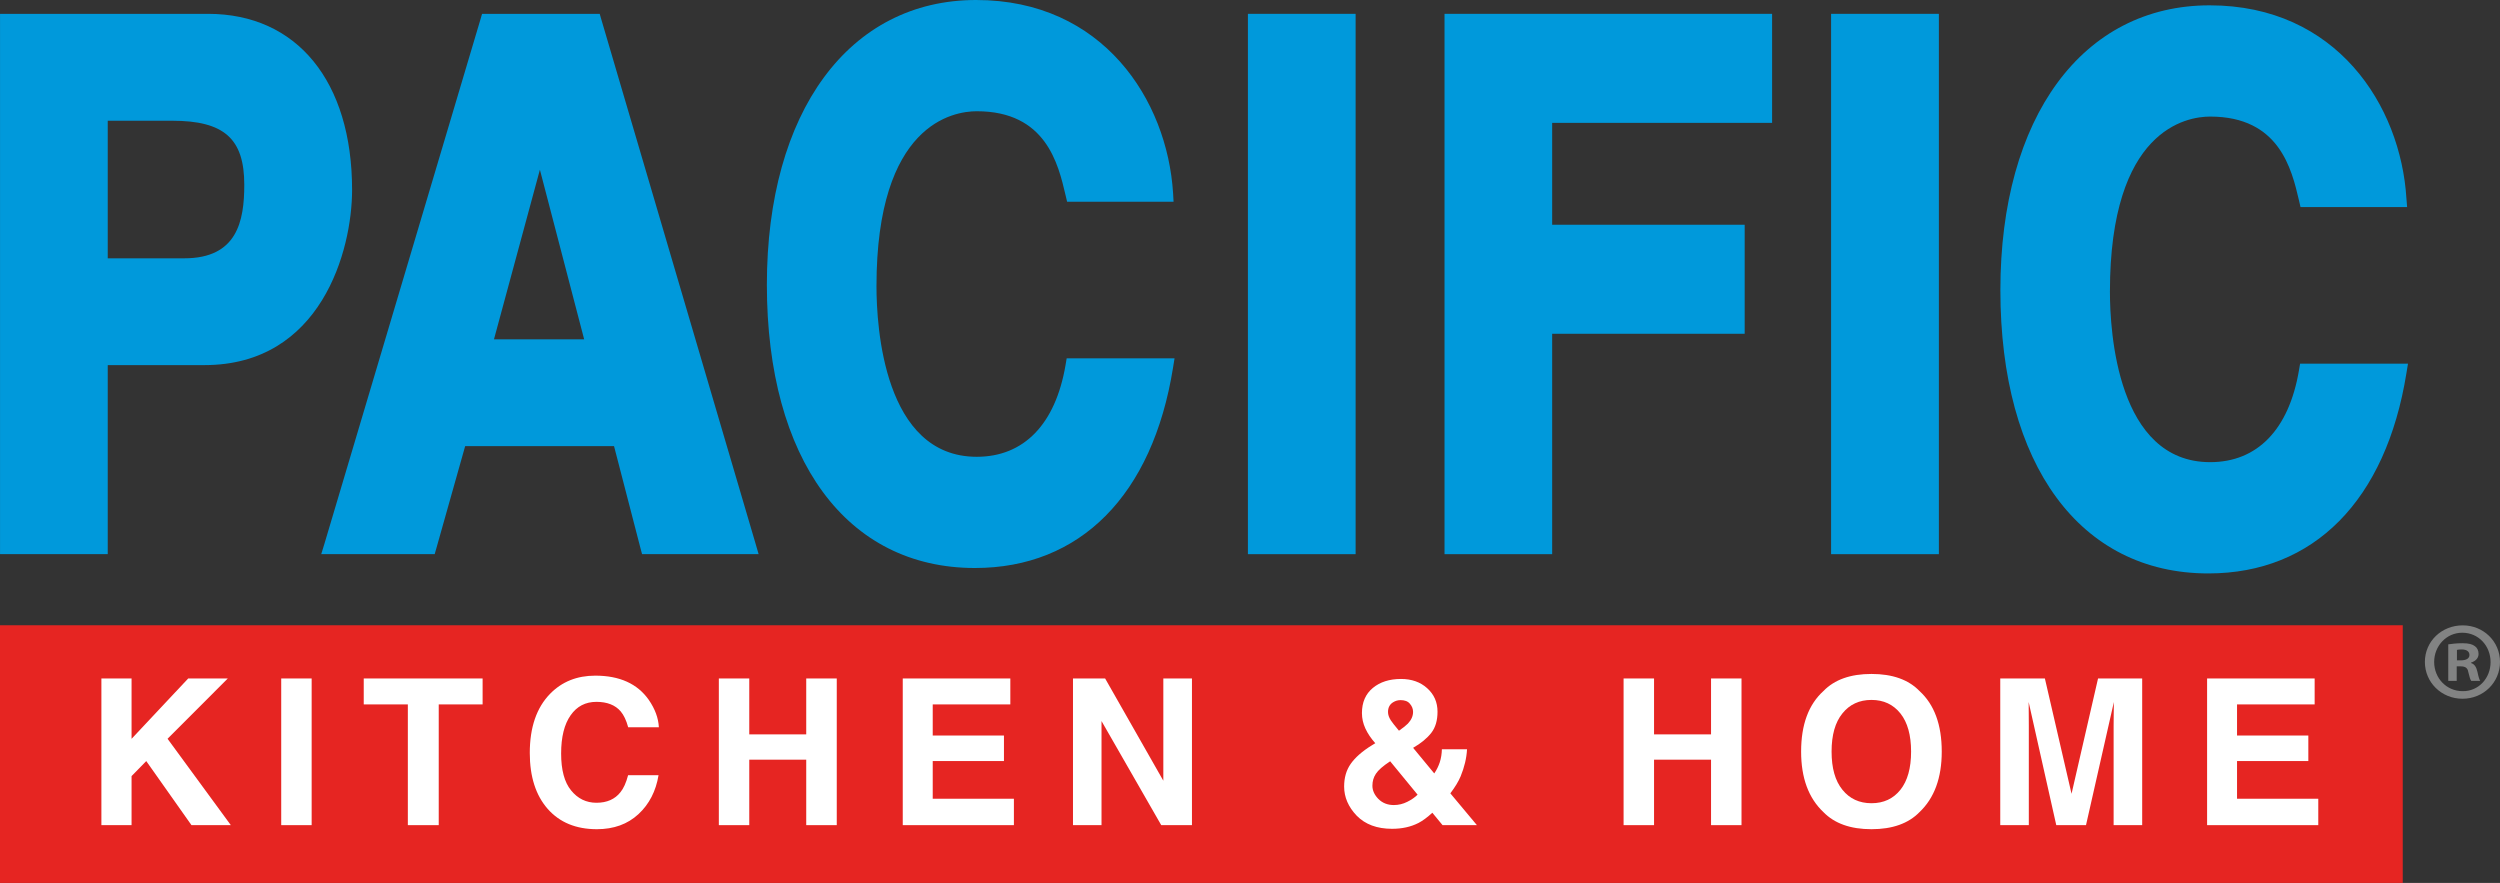 <?xml version="1.0" encoding="utf-8"?>
<!-- Generator: Adobe Illustrator 24.1.0, SVG Export Plug-In . SVG Version: 6.00 Build 0)  -->
<svg version="1.1" id="Layer_1" xmlns="http://www.w3.org/2000/svg" xmlns:xlink="http://www.w3.org/1999/xlink" x="0px" y="0px"
	 viewBox="0 0 76.408 26.986" enable-background="new 0 0 76.408 26.986" xml:space="preserve">
<rect x="0" y="0" width="76.408" height="26.986" fill="#333333" stroke="none"/>
<g>
	<g>
		<path fill="#828383" d="M76.408,20.231c0,0.626-0.506,1.125-1.146,1.125
			c-0.641,0-1.15-0.499-1.15-1.125c0-0.628,0.509-1.118,1.157-1.118
			C75.902,19.113,76.408,19.603,76.408,20.231 M74.396,20.231
			c0,0.496,0.375,0.893,0.873,0.893c0.484,0.006,0.851-0.397,0.851-0.887
			c0-0.497-0.367-0.899-0.865-0.899C74.771,19.338,74.396,19.74,74.396,20.231
			 M75.085,20.809h-0.258v-1.116c0.1-0.013,0.243-0.034,0.428-0.034
			c0.212,0,0.308,0.034,0.383,0.088c0.068,0.046,0.115,0.129,0.115,0.239
			c0,0.136-0.101,0.224-0.23,0.265v0.013c0.108,0.035,0.162,0.123,0.196,0.272
			c0.034,0.171,0.061,0.233,0.082,0.273h-0.272
			c-0.034-0.04-0.055-0.136-0.091-0.273c-0.018-0.116-0.086-0.17-0.229-0.17
			H75.085V20.809z M75.092,20.182h0.124c0.141,0,0.258-0.047,0.258-0.163
			c0-0.101-0.076-0.17-0.239-0.17c-0.068,0-0.114,0.006-0.143,0.014V20.182z"/>
		<g>
			<rect y="19.111" fill="#E62522" width="73.436" height="7.875"/>
			<polygon fill="#FFFFFF" points="3.099,20.736 4.021,20.736 4.021,22.581 5.752,20.736 
				6.962,20.736 5.121,22.579 7.055,25.219 5.852,25.219 4.47,23.261 4.021,23.72 
				4.021,25.219 3.099,25.219 			"/>
			<rect x="8.595" y="20.736" fill="#FFFFFF" width="0.93" height="4.483"/>
			<polygon fill="#FFFFFF" points="14.75,20.736 14.75,21.529 13.409,21.529 13.409,25.219 
				12.465,25.219 12.465,21.529 11.117,21.529 11.117,20.736 			"/>
			<path fill="#FFFFFF" d="M16.814,21.203c0.361-0.369,0.822-0.553,1.38-0.553
				c0.744,0,1.289,0.247,1.636,0.742c0.191,0.278,0.293,0.556,0.307,0.835h-0.938
				c-0.057-0.213-0.136-0.375-0.23-0.486c-0.166-0.193-0.414-0.29-0.739-0.29
				c-0.335,0-0.598,0.135-0.791,0.412c-0.192,0.273-0.289,0.662-0.289,1.166
				c0,0.501,0.099,0.878,0.305,1.129c0.203,0.25,0.461,0.377,0.775,0.377
				c0.32,0,0.566-0.109,0.734-0.324c0.093-0.114,0.173-0.288,0.233-0.519h0.93
				c-0.08,0.488-0.285,0.886-0.614,1.191c-0.331,0.306-0.754,0.46-1.27,0.46
				c-0.637,0-1.138-0.206-1.504-0.621c-0.364-0.415-0.547-0.985-0.547-1.709
				C16.192,22.23,16.399,21.628,16.814,21.203"/>
			<polygon fill="#FFFFFF" points="21.97,25.219 21.97,20.736 22.9,20.736 22.9,22.445 
				24.641,22.445 24.641,20.736 25.574,20.736 25.574,25.219 24.641,25.219 
				24.641,23.218 22.9,23.218 22.9,25.219 			"/>
			<polygon fill="#FFFFFF" points="30.879,21.529 28.507,21.529 28.507,22.48 30.684,22.48 
				30.684,23.26 28.507,23.26 28.507,24.412 30.988,24.412 30.988,25.219 
				27.591,25.219 27.591,20.736 30.879,20.736 			"/>
			<polygon fill="#FFFFFF" points="32.794,20.736 33.776,20.736 35.555,23.861 35.555,20.736 
				36.43,20.736 36.43,25.219 35.491,25.219 33.666,22.038 33.666,25.219 
				32.794,25.219 			"/>
			<path fill="#FFFFFF" d="M41.282,23.346c0.135-0.193,0.351-0.386,0.656-0.573l0.095-0.058
				c-0.13-0.146-0.231-0.295-0.301-0.446c-0.071-0.153-0.107-0.31-0.107-0.476
				c0-0.327,0.111-0.583,0.333-0.767c0.222-0.183,0.507-0.275,0.862-0.275
				c0.322,0,0.59,0.094,0.797,0.281c0.213,0.19,0.318,0.43,0.318,0.721
				c0,0.267-0.063,0.481-0.19,0.645c-0.128,0.164-0.311,0.317-0.556,0.458
				l0.646,0.782c0.074-0.107,0.129-0.221,0.17-0.344
				c0.039-0.124,0.06-0.255,0.063-0.394h0.769
				c-0.015,0.274-0.081,0.548-0.196,0.828c-0.065,0.156-0.171,0.329-0.314,0.519
				l0.812,0.972H44.089l-0.312-0.379c-0.153,0.14-0.292,0.244-0.423,0.312
				c-0.234,0.12-0.503,0.179-0.808,0.179c-0.46,0-0.819-0.134-1.08-0.4
				c-0.257-0.269-0.385-0.566-0.385-0.892
				C41.081,23.769,41.147,23.538,41.282,23.346 M42.128,24.419
				c0.124,0.124,0.282,0.186,0.472,0.186c0.145,0,0.282-0.034,0.411-0.099
				c0.129-0.064,0.233-0.137,0.315-0.218l-0.838-1.021
				c-0.22,0.144-0.366,0.273-0.436,0.381c-0.073,0.11-0.107,0.231-0.107,0.365
				C41.945,24.159,42.006,24.294,42.128,24.419 M42.51,22.019
				c0.038,0.057,0.12,0.163,0.247,0.314c0.126-0.087,0.217-0.161,0.272-0.217
				c0.104-0.11,0.159-0.229,0.159-0.359c0-0.092-0.034-0.176-0.098-0.249
				c-0.061-0.075-0.158-0.11-0.285-0.11c-0.08,0-0.155,0.021-0.224,0.064
				c-0.106,0.063-0.159,0.164-0.159,0.299
				C42.422,21.843,42.451,21.929,42.51,22.019"/>
			<polygon fill="#FFFFFF" points="49.622,25.219 49.622,20.736 50.553,20.736 50.553,22.445 
				52.295,22.445 52.295,20.736 53.226,20.736 53.226,25.219 52.295,25.219 
				52.295,23.218 50.553,23.218 50.553,25.219 			"/>
			<path fill="#FFFFFF" d="M58.666,24.821c-0.337,0.347-0.828,0.522-1.467,0.522
				c-0.643,0-1.13-0.175-1.469-0.522c-0.455-0.429-0.682-1.044-0.682-1.85
				c0-0.822,0.227-1.438,0.682-1.851c0.339-0.349,0.826-0.522,1.469-0.522
				c0.639,0,1.13,0.173,1.467,0.522c0.453,0.413,0.68,1.029,0.68,1.851
				C59.346,23.777,59.119,24.392,58.666,24.821 M58.083,24.138
				c0.217-0.273,0.326-0.662,0.326-1.167c0-0.504-0.109-0.893-0.326-1.166
				c-0.219-0.274-0.513-0.413-0.884-0.413s-0.668,0.137-0.888,0.411
				c-0.223,0.274-0.332,0.663-0.332,1.168c0,0.505,0.109,0.894,0.332,1.167
				c0.22,0.274,0.517,0.411,0.888,0.411S57.864,24.412,58.083,24.138"/>
			<path fill="#FFFFFF" d="M64.123,20.736h1.349v4.483h-0.873V22.186
				c0-0.087,0-0.208,0.003-0.366c0.003-0.158,0.005-0.279,0.005-0.364l-0.852,3.763
				h-0.909l-0.844-3.763c0,0.085,0.002,0.206,0.003,0.364
				c0.001,0.158,0.002,0.279,0.002,0.366v3.033h-0.873v-4.483h1.364L63.313,24.261
				L64.123,20.736z"/>
			<polygon fill="#FFFFFF" points="70.743,21.529 68.371,21.529 68.371,22.48 70.55,22.48 
				70.55,23.26 68.371,23.26 68.371,24.412 70.854,24.412 70.854,25.219 
				67.456,25.219 67.456,20.736 70.743,20.736 			"/>
		</g>
		<g>
			<path fill="#0099DB" d="M3.293,16.937H3.046H0.251h-0.25v-0.249V0.672V0.423h0.25h6.107
				c2.716,0,4.403,2.062,4.403,5.381c0,1.852-0.945,5.355-4.515,5.355H3.293v5.529
				V16.937z M3.293,7.895H5.631c1.619,0,1.835-1.137,1.835-2.248
				c0-1.409-0.616-1.957-2.206-1.957H3.293V7.895z"/>
			<path fill="#0099DB" d="M23.186,16.937h-0.334h-3.034h-0.194l-0.05-0.187l-0.807-3.115
				h-4.55l-0.88,3.121l-0.052,0.181h-0.19H10.156H9.818l0.098-0.319l4.765-16.014
				l0.052-0.181h0.188h3.223h0.185l0.052,0.181l4.712,16.014L23.186,16.937z
				 M15.097,10.372h2.757l-1.353-5.185L15.097,10.372z"/>
			<path fill="#0099DB" d="M29.796,17.36c-3.92,0-6.358-3.318-6.358-8.657
				C23.438,3.416,25.95,0,29.833,0c3.88,0,5.841,3.058,6.02,5.901l0.015,0.264
				h-0.263h-2.792h-0.199l-0.046-0.194c-0.224-0.962-0.601-2.571-2.715-2.571
				c-0.72,0-3.065,0.385-3.065,5.347c0,1.223,0.22,5.214,3.065,5.214
				c1.441,0,2.405-0.996,2.713-2.801l0.035-0.209h0.212h2.792h0.293l-0.047,0.29
				C35.227,15.13,33.019,17.36,29.796,17.36"/>
			<polygon fill="#0099DB" points="41.432,16.937 41.183,16.937 38.391,16.937 38.14,16.937 
				38.14,16.688 38.14,0.672 38.14,0.423 38.391,0.423 41.183,0.423 41.432,0.423 
				41.432,0.672 41.432,16.688 			"/>
			<polygon fill="#0099DB" points="47.439,16.937 47.19,16.937 44.4,16.937 44.149,16.937 
				44.149,16.688 44.149,0.672 44.149,0.423 44.4,0.423 53.91,0.423 54.161,0.423 
				54.161,0.672 54.161,3.506 54.161,3.755 53.91,3.755 47.439,3.755 
				47.439,6.869 53.072,6.869 53.323,6.869 53.323,7.119 53.323,9.951 
				53.323,10.201 53.072,10.201 47.439,10.201 47.439,16.688 			"/>
			<polygon fill="#0099DB" points="59.258,16.937 59.008,16.937 56.216,16.937 55.964,16.937 
				55.964,16.688 55.964,0.672 55.964,0.423 56.216,0.423 59.008,0.423 
				59.258,0.423 59.258,0.672 59.258,16.688 			"/>
			<path fill="#0099DB" d="M67.494,17.526c-3.92,0-6.356-3.318-6.356-8.659
				c0-5.287,2.511-8.704,6.396-8.704c3.878,0,5.838,3.058,6.014,5.902l0.021,0.263
				h-0.267h-2.794h-0.197l-0.045-0.194c-0.224-0.962-0.601-2.571-2.716-2.571
				c-0.719,0-3.064,0.386-3.064,5.351c0,1.223,0.223,5.211,3.064,5.211
				c1.438,0,2.406-0.994,2.713-2.804l0.035-0.207h0.21h2.794h0.294l-0.048,0.29
				C72.924,15.293,70.717,17.526,67.494,17.526"/>
		</g>
	</g>
</g>
<g>
</g>
<g>
</g>
<g>
</g>
<g>
</g>
<g>
</g>
<g>
</g>
</svg>
